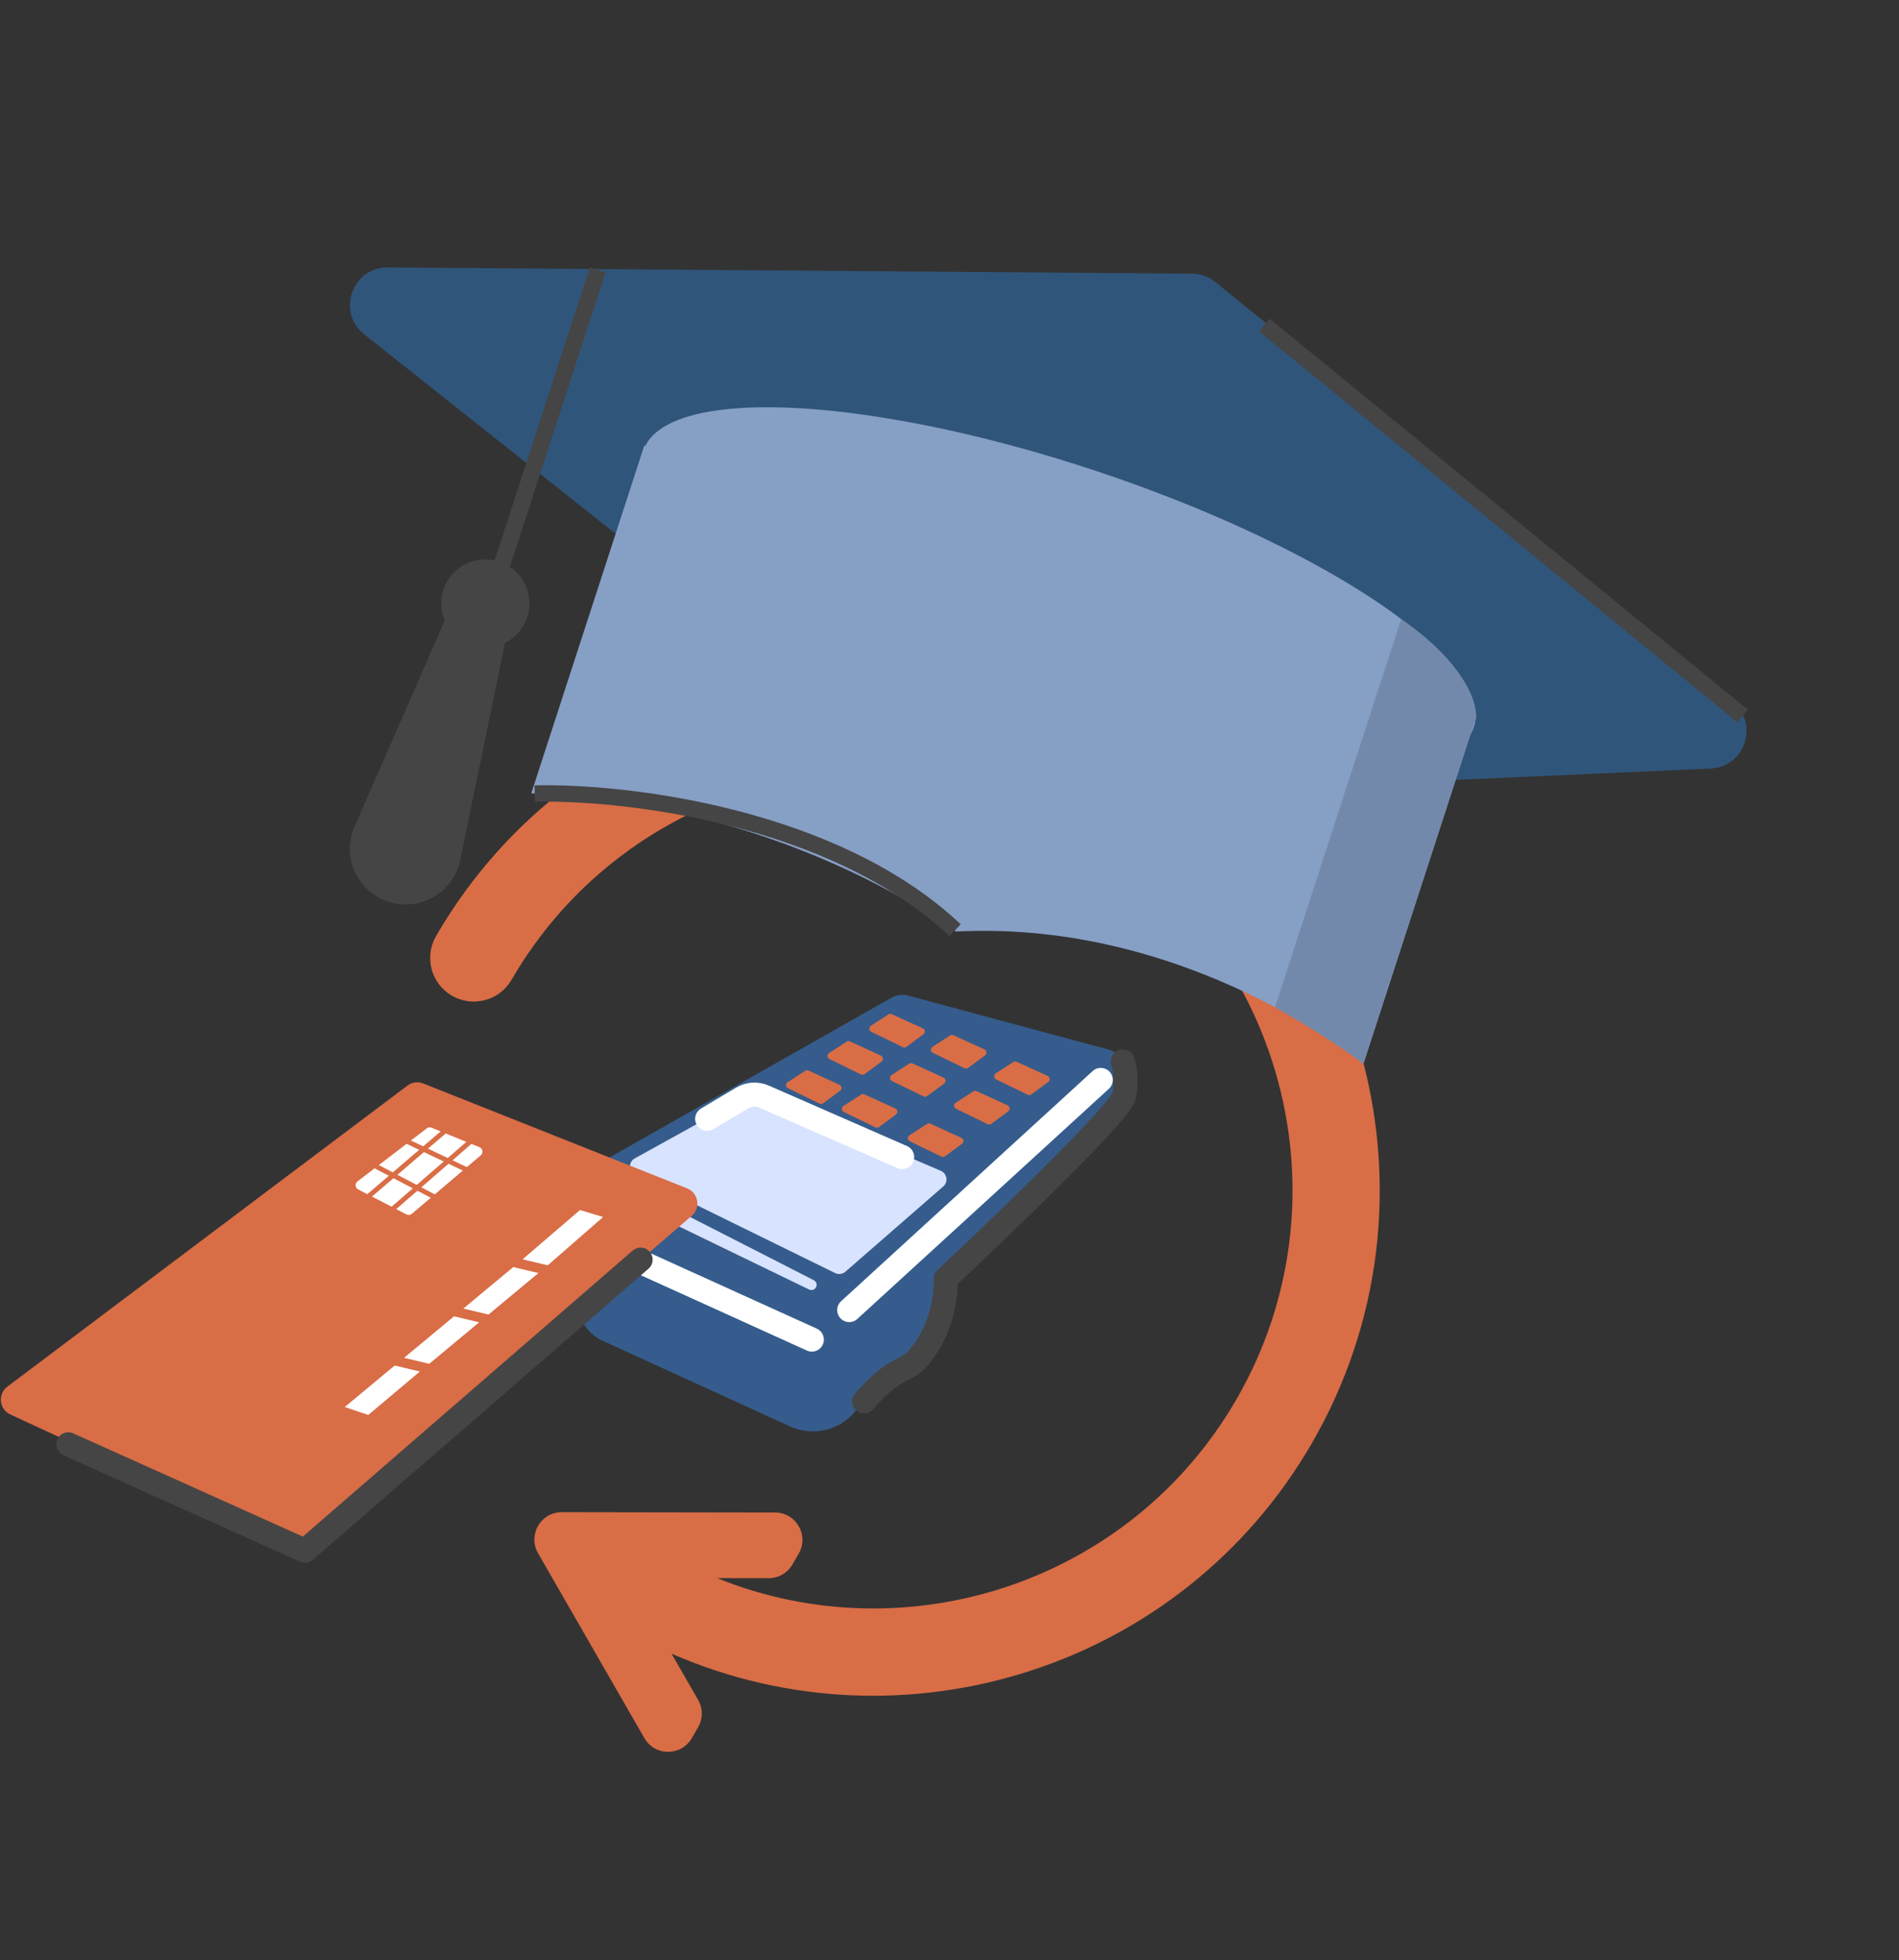 <svg width="405" height="418" viewBox="0 0 405 418" fill="none" xmlns="http://www.w3.org/2000/svg"><rect x="0" y="0" width="405" height="418" fill="#333333" stroke="none"/><path d="M147.529 370.674L148.883 368.337C149.931 366.53 149.928 364.308 148.893 362.502L143.219 352.636C192.785 374.298 251.978 355.737 279.739 307.833C309.57 256.355 291.956 190.19 240.468 160.353C188.98 130.515 122.825 148.136 92.994 199.613C90.418 204.059 91.933 209.752 96.379 212.328C100.824 214.904 106.517 213.388 109.094 208.943C133.784 166.336 188.531 151.761 231.138 176.452C273.745 201.143 288.33 255.896 263.639 298.503C241.091 337.412 193.489 352.922 152.942 336.529L163.935 336.545C166.017 336.544 167.946 335.442 168.994 333.635L170.348 331.298C172.599 327.413 169.801 322.545 165.31 322.537L119.814 322.465C115.323 322.457 112.506 327.318 114.746 331.21L137.429 370.649C139.669 374.541 145.284 374.548 147.535 370.664L147.529 370.674Z" fill="#D96D46"/><path d="M121.829 256.638C121.829 256.638 122.53 266.131 123.15 278.006C123.327 281.436 125.402 284.484 128.526 285.913L168.492 304.172C173.256 306.349 178.918 305.124 182.273 301.102C184.716 298.183 187.805 295.087 191.004 293.406C195.522 291.038 198.795 286.805 200.191 281.905C201.436 277.543 202.382 272.507 201.865 268.322L182.885 281.592L147.709 267.921L121.829 256.638Z" fill="#355C8C"/><path d="M121.53 254.372L122.082 260.666C122.279 262.946 123.694 264.94 125.777 265.879L178.673 289.792C181.062 290.874 183.865 290.371 185.73 288.526L237.898 236.916C239.232 235.596 239.987 233.8 240.001 231.921L240.028 228.471L218.116 229.485L121.53 254.372Z" fill="#355C8C"/><path d="M124.286 258.496L179.966 284.315C181.708 285.124 183.77 284.77 185.151 283.437L238.544 231.663C241.13 229.152 240 224.783 236.523 223.844L193.658 212.296C192.48 211.976 191.221 212.139 190.16 212.738L123.953 250.241C120.666 252.106 120.863 256.903 124.286 258.496Z" fill="#355C8C"/><path d="M160.333 233.222L135.385 247.016C133.976 247.798 134.024 249.84 135.474 250.554L178.101 271.473C178.822 271.827 179.687 271.712 180.292 271.188L201.17 253.004C202.28 252.038 202.001 250.248 200.646 249.67L162.088 233.147C161.524 232.902 160.877 232.936 160.34 233.235L160.333 233.222Z" fill="#D8E3FF"/><path d="M239.45 226.348C239.45 226.348 240.559 229.533 239.742 233.684C238.926 237.835 201.674 272.718 201.674 272.718C201.674 272.718 202.259 281.769 196.135 289.234C193.025 293.025 191.276 290.786 184.28 298.85" stroke="#454545" stroke-width="5.128" stroke-linecap="round" stroke-linejoin="round"/><path d="M150.819 238.591L158.312 234.127C159.714 233.29 161.428 233.188 162.926 233.841L192.405 246.737" stroke="white" stroke-width="5.128" stroke-linecap="round" stroke-linejoin="round"/><path d="M234.76 230.289L181.115 279.368" stroke="white" stroke-width="5.128" stroke-linecap="round" stroke-linejoin="round"/><path d="M168.044 232.051L174.788 235.338C175.033 235.46 175.332 235.433 175.55 235.27L179.177 232.588C179.633 232.255 179.558 231.554 179.048 231.323L172.419 228.294C172.188 228.192 171.923 228.206 171.712 228.349L167.969 230.772C167.486 231.085 167.533 231.806 168.051 232.058L168.044 232.051Z" fill="#D96D46"/><path d="M179.959 237.121L186.703 240.408C186.948 240.53 187.248 240.503 187.465 240.34L191.092 237.658C191.548 237.325 191.474 236.624 190.963 236.393L184.335 233.364C184.104 233.262 183.838 233.276 183.627 233.419L179.884 235.841C179.401 236.154 179.449 236.876 179.966 237.128L179.959 237.121Z" fill="#D96D46"/><path d="M194.032 243.368L200.776 246.655C201.021 246.778 201.32 246.75 201.538 246.587L205.165 243.906C205.621 243.572 205.546 242.871 205.036 242.64L198.408 239.612C198.177 239.51 197.911 239.523 197.7 239.666L193.957 242.089C193.474 242.402 193.522 243.123 194.039 243.375L194.032 243.368Z" fill="#D96D46"/><path d="M176.882 225.838L183.626 229.125C183.871 229.247 184.171 229.22 184.389 229.057L188.016 226.376C188.472 226.042 188.397 225.341 187.886 225.11L181.258 222.082C181.027 221.979 180.761 221.993 180.55 222.136L176.808 224.559C176.324 224.872 176.372 225.593 176.889 225.845L176.882 225.838Z" fill="#D96D46"/><path d="M190.221 230.52L196.965 233.807C197.21 233.929 197.509 233.902 197.727 233.739L201.354 231.058C201.81 230.724 201.735 230.023 201.225 229.792L194.597 226.764C194.365 226.662 194.1 226.675 193.889 226.818L190.146 229.241C189.663 229.554 189.711 230.275 190.228 230.527L190.221 230.52Z" fill="#D96D46"/><path d="M203.899 236.441L210.643 239.727C210.888 239.85 211.188 239.823 211.405 239.659L215.032 236.978C215.488 236.645 215.414 235.944 214.903 235.712L208.275 232.684C208.044 232.582 207.778 232.596 207.567 232.739L203.824 235.161C203.341 235.474 203.389 236.196 203.906 236.447L203.899 236.441Z" fill="#D96D46"/><path d="M198.952 224.511L205.696 227.798C205.941 227.92 206.241 227.893 206.458 227.73L210.085 225.048C210.541 224.715 210.467 224.014 209.956 223.783L203.328 220.754C203.097 220.652 202.831 220.666 202.62 220.809L198.877 223.231C198.394 223.545 198.442 224.266 198.959 224.518L198.952 224.511Z" fill="#D96D46"/><path d="M212.441 230.172L219.185 233.459C219.429 233.582 219.729 233.555 219.947 233.391L223.574 230.71C224.03 230.377 223.955 229.676 223.445 229.444L216.816 226.416C216.585 226.314 216.32 226.328 216.109 226.47L212.366 228.893C211.883 229.206 211.93 229.927 212.447 230.179L212.441 230.172Z" fill="#D96D46"/><path d="M133.025 253.038L132.228 253.685C131.595 254.195 131.711 255.189 132.446 255.543L172.562 274.985C173.012 275.203 173.549 275.094 173.883 274.72C174.366 274.175 174.202 273.325 173.556 272.998L134.236 252.909C133.841 252.712 133.372 252.759 133.031 253.038H133.025Z" fill="#D8E3FF"/><path d="M125.042 263.852L173.14 285.662" stroke="white" stroke-width="5.128" stroke-linecap="round" stroke-linejoin="round"/><path d="M185.805 220.02L192.549 223.307C192.794 223.429 193.093 223.402 193.311 223.238L196.938 220.557C197.394 220.224 197.319 219.523 196.809 219.291L190.18 216.263C189.949 216.161 189.684 216.175 189.473 216.318L185.73 218.74C185.247 219.053 185.294 219.775 185.812 220.026L185.805 220.02Z" fill="#D96D46"/><path d="M86.98 231.434L1.656 295.628C-0.527 297.17 -0.23 300.501 2.192 301.622L62.633 329.645C63.868 330.219 65.333 330.018 66.367 329.128L147.517 259.275C149.518 257.552 148.944 254.316 146.474 253.387L90.207 231.022C89.125 230.611 87.919 230.764 86.971 231.434H86.98Z" fill="#D96D46"/><path d="M78.555 301.737L73.528 300.042L84.175 291.196L89.546 292.469L78.555 301.727V301.737ZM91.547 290.822L86.176 289.549L96.822 280.703L102.193 281.976L91.547 290.822ZM104.184 280.32L98.814 279.046L109.46 270.2L114.831 271.473L104.184 280.32ZM116.822 269.817L111.451 268.544L123.696 258.031L128.627 259.525L116.822 269.817Z" fill="white"/><path d="M91.021 240.616L76.239 251.933C75.645 252.383 75.731 253.302 76.392 253.646L86.694 258.97C87.058 259.161 87.508 259.113 87.824 258.845L102.539 246.361C103.123 245.863 102.97 244.924 102.261 244.637L92.017 240.473C91.682 240.338 91.299 240.386 91.012 240.607L91.021 240.616Z" fill="white"/><path d="M95.238 240.188L77.898 255.029L78.57 255.815L95.911 240.973L95.238 240.188Z" fill="#D96D46"/><path d="M100.625 242.486L83.094 257.693L83.772 258.474L101.302 243.267L100.625 242.486Z" fill="#D96D46"/><path d="M79.987 248.022L79.507 248.938L92.397 255.691L92.877 254.775L79.987 248.022Z" fill="#D96D46"/><path d="M86.726 242.78L86.282 243.714L99.322 249.911L99.766 248.977L86.726 242.78Z" fill="#D96D46"/><path d="M14.563 307.989L65.028 330.68L136.623 268.611" stroke="#454545" stroke-width="5.128" stroke-linecap="round" stroke-linejoin="round"/><path d="M82.712 57.028L254.225 58.355C256.04 58.369 257.796 58.999 259.205 60.143L369.515 149.681C375.227 154.318 372.179 163.557 364.829 163.885L206.457 170.95C204.531 171.035 202.639 170.423 201.129 169.225L77.678 71.295C71.717 66.566 75.102 56.969 82.712 57.028Z" fill="#30557A"/><path d="M127.472 57.581L103.79 130.433" stroke="#454545" stroke-width="3.52"/><ellipse cx="225.786" cy="125.537" rx="93.328" ry="26.342" transform="rotate(18.449 225.786 125.537)" fill="#869FC5"/><path d="M113.294 169.198L137.418 94.987L314.882 152.675L290.759 226.886C290.759 226.886 253.668 196.067 203.897 198.65C159.715 168.652 113.294 169.198 113.294 169.198Z" fill="#869FC5"/><circle cx="103.505" cy="128.692" r="9.402" transform="rotate(18.008 103.505 128.692)" fill="#454545"/><circle cx="86.507" cy="180.984" r="11.891" transform="rotate(18.008 86.507 180.984)" fill="#454545"/><path d="M97.752 125.711L75.257 177.072L98.133 183.477L109.281 129.459L97.752 125.711Z" fill="#454545"/><path d="M269.64 69.305L371.62 152.65" stroke="#454545" stroke-width="3.5"/><path d="M114.049 169.227C133.127 168.755 177.763 173.923 203.685 198.364" stroke="#454545" stroke-width="3.5"/><path d="M271.912 214.818L298.824 132.031C309.608 139.342 314.743 147.457 314.836 152.836L290.764 226.887C286.905 223.717 276.466 217.263 271.912 214.818Z" fill="#7389AB"/></svg>
